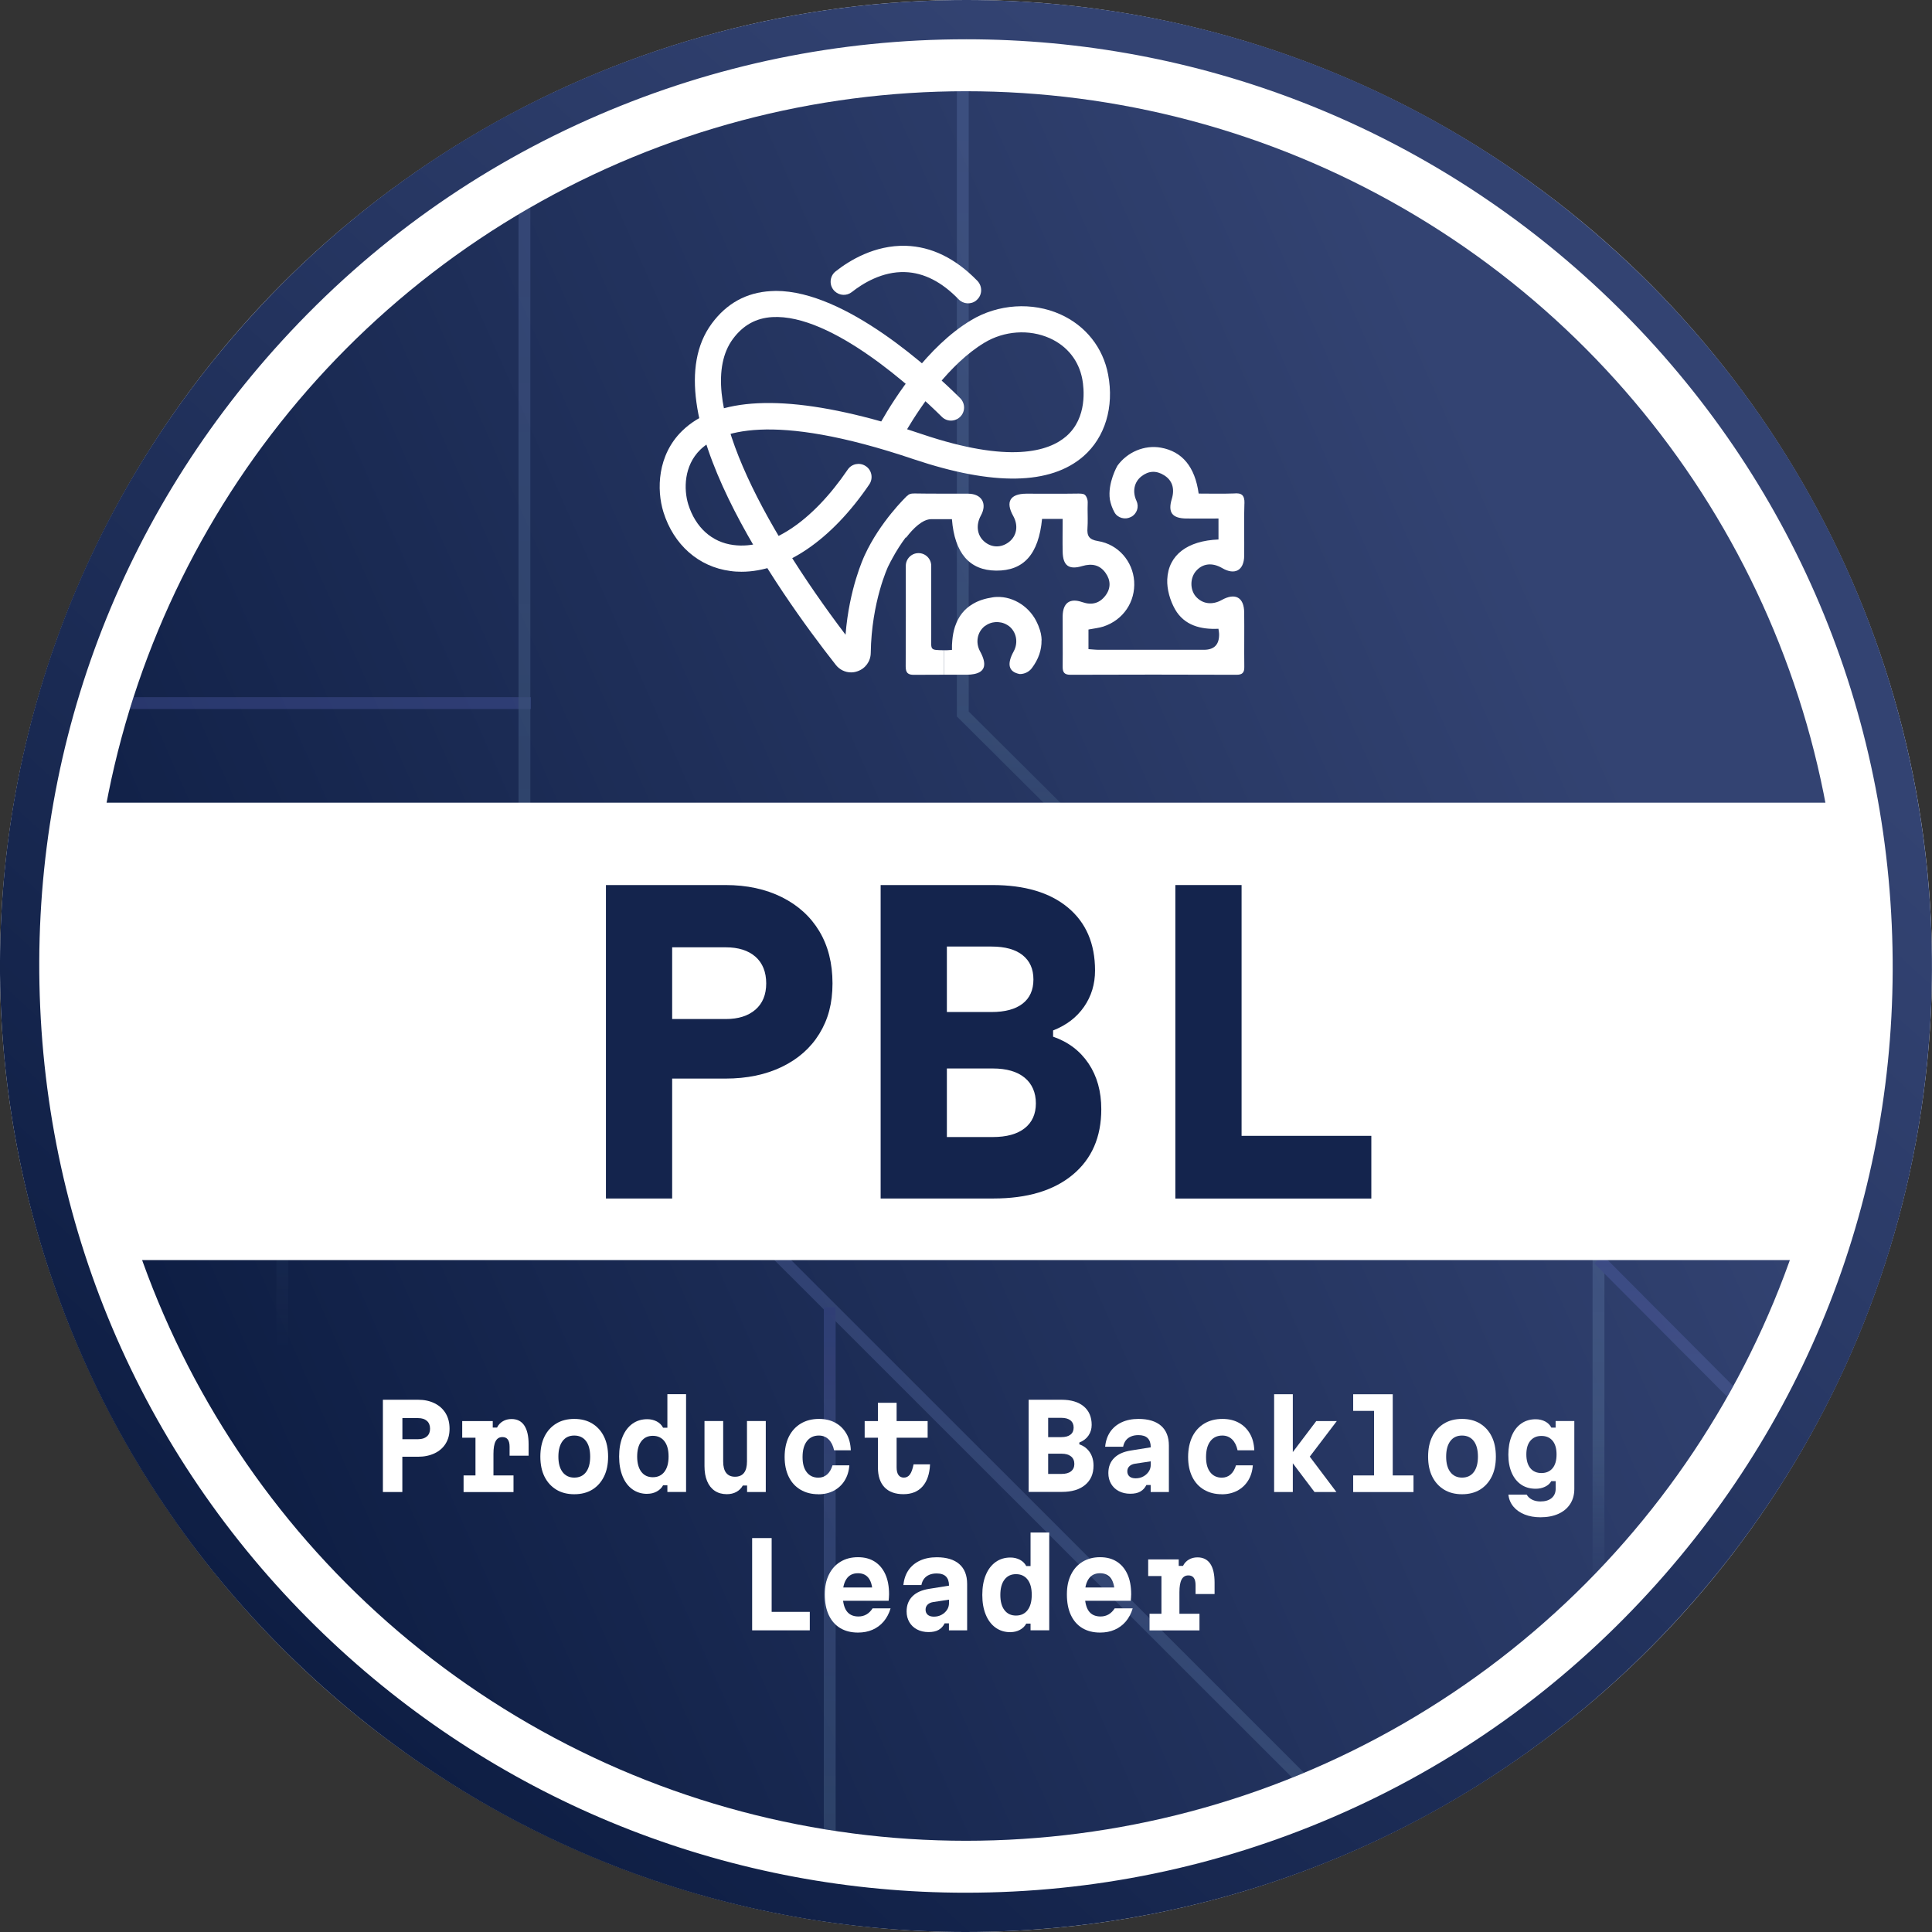<?xml version="1.0" encoding="UTF-8"?> <svg xmlns="http://www.w3.org/2000/svg" xmlns:xlink="http://www.w3.org/1999/xlink" id="_Слой_2" data-name="Слой 2" viewBox="0 0 355.58 355.58"><rect x="0" y="0" width="355.58" height="355.58" fill="#333333" stroke="none"/><defs><style> .cls-1, .cls-2, .cls-3, .cls-4, .cls-5, .cls-6, .cls-7, .cls-8, .cls-9, .cls-10, .cls-11 { fill: none; } .cls-12 { clip-path: url(#clippath); } .cls-2 { stroke: url(#_Безымянный_градиент_12-10); } .cls-2, .cls-3, .cls-4, .cls-5, .cls-6, .cls-7, .cls-8, .cls-9, .cls-10, .cls-11 { stroke-miterlimit: 10; stroke-width: 2.18px; } .cls-13 { fill: #fff; } .cls-14 { fill: #14244d; } .cls-3 { stroke: url(#_Безымянный_градиент_12-5); } .cls-4 { stroke: url(#_Безымянный_градиент_12-2); } .cls-5 { stroke: url(#_Безымянный_градиент_12-4); } .cls-6 { stroke: url(#_Безымянный_градиент_12-7); } .cls-7 { stroke: url(#_Безымянный_градиент_12-9); } .cls-8 { stroke: url(#_Безымянный_градиент_12-6); } .cls-9 { stroke: url(#_Безымянный_градиент_12-8); } .cls-10 { stroke: url(#_Безымянный_градиент_12-3); } .cls-15 { fill: url(#_Безымянный_градиент_9-2); } .cls-16 { opacity: .28; } .cls-11 { stroke: url(#_Безымянный_градиент_12); } .cls-17 { fill: url(#_Безымянный_градиент_9); } </style><linearGradient id="_Безымянный_градиент_9" data-name="Безымянный градиент 9" x1="297.76" y1="46.58" x2="57.82" y2="309" gradientUnits="userSpaceOnUse"><stop offset=".11" stop-color="#334372"></stop><stop offset="1" stop-color="#0e1e44"></stop></linearGradient><linearGradient id="_Безымянный_градиент_9-2" data-name="Безымянный градиент 9" x1="16.79" y1="177.79" x2="338.79" y2="177.79" gradientTransform="translate(412.32 268.42) rotate(156.13)" xlink:href="#_Безымянный_градиент_9"></linearGradient><clipPath id="clippath"><circle class="cls-1" cx="177.79" cy="177.79" r="161"></circle></clipPath><linearGradient id="_Безымянный_градиент_12" data-name="Безымянный градиент 12" x1="308.25" y1="-1124.3" x2="308.25" y2="-1547.56" gradientTransform="translate(0 -939.9) scale(1 -1)" gradientUnits="userSpaceOnUse"><stop offset="0" stop-color="#626dc4"></stop><stop offset=".44" stop-color="#94c2db" stop-opacity=".58"></stop><stop offset=".58" stop-color="#94c2db" stop-opacity="0"></stop></linearGradient><linearGradient id="_Безымянный_градиент_12-2" data-name="Безымянный градиент 12" x1="344.92" y1="-1068.22" x2="344.92" y2="-2205.54" xlink:href="#_Безымянный_градиент_12"></linearGradient><linearGradient id="_Безымянный_градиент_12-3" data-name="Безымянный градиент 12" x1="290.93" y1="-954.91" x2="290.93" y2="-1995.68" xlink:href="#_Безымянный_градиент_12"></linearGradient><linearGradient id="_Безымянный_градиент_12-4" data-name="Безымянный градиент 12" x1="370" y1="-866.61" x2="370" y2="-1326.39" xlink:href="#_Безымянный_градиент_12"></linearGradient><linearGradient id="_Безымянный_градиент_12-5" data-name="Безымянный градиент 12" x1="315.03" y1="-930.83" x2="315.03" y2="-1112.05" xlink:href="#_Безымянный_градиент_12"></linearGradient><linearGradient id="_Безымянный_градиент_12-6" data-name="Безымянный градиент 12" x1="294.2" y1="-1112.05" x2="294.2" y2="-1321.78" xlink:href="#_Безымянный_градиент_12"></linearGradient><linearGradient id="_Безымянный_градиент_12-7" data-name="Безымянный градиент 12" x1="74.24" y1="-869.01" x2="74.24" y2="-1419.72" xlink:href="#_Безымянный_градиент_12"></linearGradient><linearGradient id="_Безымянный_градиент_12-8" data-name="Безымянный градиент 12" x1="193.29" y1="-1180.49" x2="193.29" y2="-1429.15" xlink:href="#_Безымянный_градиент_12"></linearGradient><linearGradient id="_Безымянный_градиент_12-9" data-name="Безымянный градиент 12" x1="-21.55" y1="-849.15" x2="-21.55" y2="-1069.31" xlink:href="#_Безымянный_градиент_12"></linearGradient><linearGradient id="_Безымянный_градиент_12-10" data-name="Безымянный градиент 12" x1="399.56" y1="-1171.66" x2="399.56" y2="-1429.35" xlink:href="#_Безымянный_градиент_12"></linearGradient></defs><g id="_Слой_1-2" data-name="Слой 1"><g><g><circle class="cls-13" cx="177.79" cy="177.79" r="177.79"></circle><path class="cls-17" d="m177.85,7.23c42.66,0,83.51,15.87,115.03,44.69,33.62,30.74,53.26,72.74,55.29,118.25,2.04,45.51-13.77,89.09-44.52,122.71-16.45,17.99-36.04,31.96-58.24,41.53-21.45,9.25-44.22,13.94-67.68,13.94-42.67,0-83.53-15.87-115.04-44.69-33.62-30.74-53.26-72.74-55.29-118.25-2.04-45.51,13.77-89.09,44.52-122.71,16.45-17.99,36.04-31.96,58.24-41.53,21.45-9.25,44.22-13.94,67.69-13.94h0M177.84,0c-48.17,0-96.19,19.47-131.26,57.82-66.26,72.46-61.23,184.92,11.23,251.18,34.11,31.19,77.08,46.58,119.92,46.58,48.17,0,96.19-19.47,131.26-57.82,66.26-72.46,61.23-184.92-11.23-251.18C263.65,15.39,220.69,0,177.84,0h0Z"></path></g><circle class="cls-15" cx="177.79" cy="177.79" r="161"></circle><g class="cls-16"><g class="cls-12"><g><path class="cls-11" d="m96.52,184.39l423.46,423.26"></path><path class="cls-4" d="m739.14,1266.73L-48.99,478.61V184.39L6,129.4h91.72"></path><path class="cls-10" d="m-127.86,15.01v284.98l234.21,234.21h82.89l520.8,520.8"></path><path class="cls-5" d="m177.2-73.3v204.71l40.94,40.74h130.85l214.14,214.34"></path><path class="cls-3" d="m280.35-9.07l69.04,69.04v112.19"></path><path class="cls-8" d="m294.2,172.15v209.72"></path><path class="cls-6" d="m96.52-70.89v255.28l-44.55,44.55v250.87"></path><path class="cls-9" d="m152.71,240.59v167.18l81.48,81.48"></path><path class="cls-7" d="m6,129.4l-54.79-54.79V-90.76"></path><path class="cls-2" d="m294.2,231.76l57.6,57.8v46.96l153.13,152.93"></path></g></g></g><polygon class="cls-13" points="16.79 147.73 338.79 147.73 342.52 175.35 336.83 217.18 332.77 231.91 24.47 231.91 13.65 192.84 14.46 159.57 16.79 147.73"></polygon><g><path class="cls-14" d="m111.52,220.59v-57.7h22c3.94,0,7.41.75,10.39,2.24s5.28,3.58,6.89,6.27c1.61,2.69,2.42,5.89,2.42,9.59s-.81,6.65-2.42,9.27c-1.61,2.62-3.91,4.65-6.89,6.09s-6.44,2.16-10.39,2.16h-9.81v22.07h-12.19Zm12.19-33.04h9.88c2.31,0,4.12-.58,5.45-1.73,1.32-1.15,1.98-2.76,1.98-4.83s-.66-3.75-1.98-4.91c-1.32-1.15-3.14-1.73-5.45-1.73h-9.88v13.2Z"></path><path class="cls-14" d="m162.08,220.59v-57.7h20.56c5.96,0,10.6,1.38,13.92,4.15,3.32,2.77,4.98,6.62,4.98,11.58,0,2.5-.67,4.72-2.02,6.67-1.35,1.95-3.25,3.4-5.7,4.36v1.15c2.79.96,4.96,2.61,6.53,4.94,1.56,2.33,2.34,5.13,2.34,8.4,0,5.15-1.76,9.17-5.27,12.08-3.51,2.91-8.37,4.36-14.57,4.36h-20.77Zm12.19-34.33h8.22c2.5,0,4.41-.52,5.73-1.55,1.32-1.03,1.98-2.51,1.98-4.44s-.66-3.41-1.98-4.47c-1.32-1.06-3.24-1.59-5.73-1.59h-8.22v12.05Zm0,23.01h8.44c2.55,0,4.51-.54,5.88-1.62s2.06-2.61,2.06-4.58-.69-3.59-2.06-4.72c-1.37-1.13-3.33-1.7-5.88-1.7h-8.44v12.62Z"></path><path class="cls-14" d="m216.32,220.59v-57.7h12.19v46.16h23.88v11.54h-36.06Z"></path></g><g><path class="cls-13" d="m191.69,117.84c.04,1.76-.55,3.49-1.78,5.13-.53.7-1.35,1.09-2.23,1.09h0c-2.05-.39-2.42-1.8-1.11-4.18.88-1.62.51-3.57-.88-4.66-.02-.02-.04-.04-.08-.04-.08-.08-.18-.14-.27-.18-.08-.04-.16-.1-.25-.14-.18-.08-.35-.16-.53-.21-.18-.06-.31-.08-.47-.1-.21-.04-.43-.06-.64-.06h.02c-.21,0-.43.02-.64.06-.08.02-.16.04-.23.04-.23.06-.47.14-.7.25-.1.04-.2.1-.29.16s-.2.12-.27.18c-.02.02-.04.04-.08.04-1.41,1.09-1.76,3.06-.88,4.66,1.31,2.38.94,3.79-1.11,4.18-.39.08-.84.12-1.35.12h-4.14v-4.51h.55c.23,0,.47-.04.88-.06-.02-.61,0-1.21.06-1.76.08-.88.23-1.7.47-2.44.02-.08.04-.16.08-.23.59-1.72,1.64-3.1,3.22-4.02,1.01-.61,2.24-1.01,3.71-1.23.25-.04.49-.06.72-.06,1.58-.06,3.12.43,4.43,1.29s2.4,2.13,3.04,3.61c.06.14.12.27.18.41.04.08.06.16.08.23.33.8.49,1.6.51,2.42Z"></path><path class="cls-13" d="m173.77,119.67v4.51c-1.83,0-3.69,0-5.52.02-1.15.02-1.56-.37-1.56-1.54.02-6.19.04-12.35.02-18.52,0-1.29,1.05-2.34,2.34-2.34h0c1.29,0,2.34,1.05,2.34,2.34v12.71c.02,2.85-.39,2.77,2.38,2.83Z"></path><path class="cls-13" d="m229.03,92.66c-.12,3.22,0,6.44-.04,9.66-.04,2.67-1.74,3.59-4.04,2.24-1.83-1.07-3.61-.88-4.84.55-1.09,1.27-1.11,3.36-.06,4.63,1.21,1.42,3.03,1.68,4.82.68,2.46-1.37,4.1-.49,4.12,2.3.04,3.34-.02,6.68.02,10.01.02,1.07-.35,1.46-1.44,1.46-10.21-.04-20.4-.04-30.58,0-1.13,0-1.42-.49-1.41-1.5.04-3.1-.02-6.21,0-9.29.04-2.44,1.31-3.38,3.61-2.58,1.78.62,3.2.2,4.27-1.21,1.01-1.33.98-2.81.02-4.16-1.07-1.52-2.56-1.78-4.29-1.27-2.48.74-3.57-.08-3.61-2.67-.04-1.95,0-3.9,0-6.01h-3.79c-.64,6.52-3.38,9.56-8.45,9.52-4.9-.04-7.65-3.2-8.14-9.47h-3.79c-1.6,0-3.32,1.66-4.68,3.45v-.04c0-2.17,0-4.31-.02-6.48,0-.53.08-.92.25-1.17.23-.35.68-.51,1.39-.49,3.28.06,6.56.02,9.84.04,2.5.02,3.55,1.83,2.34,4.02-.94,1.7-.72,3.59.57,4.74,1.35,1.21,3.14,1.25,4.59.14,1.46-1.13,1.78-3.04.78-4.82-1.44-2.58-.57-4.06,2.4-4.08,3.22-.02,6.44.04,9.66-.02.33,0,.61.02.84.08.21.06.39.21.51.41.2.33.31.7.31,1.07v.1c-.02.39-.02.76-.02,1.15,0,1.17.06,2.34-.02,3.49-.12,1.48.27,2.17,1.93,2.44,3.75.61,6.4,3.73,6.66,7.38.25,3.79-1.99,7.14-5.66,8.35-.84.27-1.74.35-2.75.55v3.61c.66.04,1.29.12,1.93.12h19.32q2.89,0,2.79-2.97c0-.23-.06-.47-.12-.9-3.24.16-6.28-.61-7.98-3.57-.92-1.62-1.52-3.69-1.44-5.52.2-4.51,3.75-7.12,9.43-7.34v-3.86c-2.03,0-3.98.02-5.93,0-2.63-.04-3.42-1.13-2.65-3.65.55-1.85.08-3.4-1.46-4.33-1.42-.88-2.83-.82-4.16.23-1.35,1.07-1.68,2.83-.88,4.53v.02c.49,1.07.06,2.34-.98,2.89-.02,0-.04.02-.06.02-1.07.57-2.46.2-3.03-.86-.41-.74-.68-1.52-.84-2.34-.45-3.08,1.39-6.23,1.39-6.23,1.82-2.52,4.98-3.86,8-3.32,3.9.7,6.27,3.49,6.95,8.45,2.13,0,4.31.06,6.48-.02,1.41-.14,1.99.29,1.95,1.82Z"></path><path class="cls-13" d="m136.49,105.23c-.7,0-1.39-.04-2.07-.14-5.84-.76-10.44-4.82-12.32-10.85-1.27-4.1-1.13-10.46,3.44-14.93,6.36-6.21,18.68-6.79,36.65-1.74,2.5-4.39,8.53-13.82,16.51-18.62,4.98-3.01,11.3-3.42,16.47-1.09,4.65,2.09,7.85,6.13,8.78,11.09,1.13,5.95-.57,11.55-4.53,15.01-6.09,5.31-16.59,5.48-31.23.57-26.56-8.98-36.03-4.96-39.31-1.76-3.01,2.95-3.06,7.26-2.21,10.05,1.33,4.25,4.35,6.99,8.33,7.49,6.73.88,14.48-4.27,21.02-13.88.72-1.07,2.17-1.37,3.26-.68h0c1.17.72,1.48,2.28.7,3.42-6.97,10.25-15.54,16.06-23.52,16.06Zm30.45-26.23c.92.29,1.85.61,2.79.92,16.06,5.41,23.28,3.18,26.52.37,3.92-3.42,3.24-8.88,2.95-10.48-.64-3.44-2.79-6.13-6.01-7.57-3.77-1.68-8.37-1.37-12.02.84-6.44,3.88-11.67,11.63-14.23,15.93Z"></path><path class="cls-13" d="m179.7,55.28c-.96.8-2.38.72-3.26-.18-3.1-3.22-6.4-4.9-9.84-5.02-4.24-.16-7.87,2.13-9.82,3.67-.94.74-2.26.68-3.14-.14h0c-1.07-1-1.01-2.73.14-3.65,2.54-2.01,7.2-4.88,12.94-4.72,4.72.14,9.13,2.3,13.16,6.44,1,1.05.92,2.69-.18,3.59h0Z"></path><path class="cls-13" d="m176.68,76.75h0c-.96.9-2.42.88-3.34-.04-4.96-4.9-20.22-18.99-31.21-18.35-3.01.18-5.37,1.5-7.24,4.02-7.51,10.17,5.45,34.29,20.73,54.44.68-8.51,3.3-14.13,3.53-14.64,2.83-6.15,7.59-10.73,7.81-10.93l1.66,1.74,1.66,1.74h0c-.1.1-1.76,1.72-3.57,4.16-.86,1.15-1.74,2.5-2.52,3.96-.02.02-.02.06-.04.08l-.06.12s-.02.04-.02.04c-.02.02-.02.04-.04.06,0,.02-.02.02-.02.02-.18.33-.33.68-.51,1.01l-.02.04c-.04.06-3.08,6.52-3.22,15.95-.02,1.56-1,2.89-2.46,3.38-.39.14-.78.2-1.17.2-1.07,0-2.11-.49-2.81-1.39-10.72-13.62-34.39-47.16-22.82-62.81,2.73-3.71,6.38-5.72,10.85-5.97.31-.02.62-.04.96-.04,12.88,0,28.69,14.56,33.92,19.75.96.98.94,2.54-.06,3.47Z"></path></g><g><path class="cls-13" d="m70.47,274.6v-16.98h6.47c1.16,0,2.18.22,3.06.66s1.55,1.05,2.03,1.85c.47.79.71,1.73.71,2.82s-.24,1.96-.71,2.73c-.47.77-1.15,1.37-2.03,1.79-.88.42-1.9.64-3.06.64h-2.89v6.49h-3.59Zm3.59-9.72h2.91c.68,0,1.21-.17,1.6-.51.39-.34.58-.81.58-1.42s-.19-1.1-.58-1.44c-.39-.34-.92-.51-1.6-.51h-2.91v3.88Z"></path><path class="cls-13" d="m85.07,261.55h5.62v1.19h.79c.24-.5.6-.88,1.07-1.16.47-.28,1.01-.41,1.6-.41,1.03,0,1.81.39,2.34,1.18s.8,1.94.8,3.47v2.1h-3.5v-1.65c0-1.19-.44-1.78-1.32-1.78-.57,0-.98.25-1.25.76-.27.51-.4,1.29-.4,2.33v3.97h3.69v3.06h-9.19v-3.06h2.19v-6.94h-2.44v-3.06Z"></path><path class="cls-13" d="m105.69,275.01c-1.27,0-2.38-.28-3.31-.85-.93-.57-1.66-1.37-2.17-2.4-.51-1.03-.76-2.26-.76-3.67s.25-2.66.76-3.69c.51-1.03,1.23-1.83,2.17-2.4.93-.57,2.04-.85,3.31-.85s2.38.28,3.31.85c.93.57,1.66,1.37,2.16,2.4.51,1.03.76,2.26.76,3.69s-.25,2.64-.76,3.67c-.51,1.03-1.23,1.83-2.15,2.4-.93.57-2.03.85-3.32.85Zm0-3.06c.93,0,1.66-.34,2.17-1.02s.76-1.63.76-2.84-.25-2.19-.76-2.86-1.23-1.02-2.17-1.02-1.64.34-2.15,1.02-.77,1.63-.77,2.86.26,2.17.77,2.84,1.23,1.02,2.15,1.02Z"></path><path class="cls-13" d="m119.13,274.94c-1.05,0-1.96-.28-2.74-.84-.78-.56-1.38-1.35-1.8-2.38s-.64-2.24-.64-3.64.21-2.63.64-3.66c.42-1.03,1.03-1.82,1.8-2.38.78-.56,1.69-.84,2.74-.84.64,0,1.22.14,1.74.41s.91.66,1.17,1.16h.79v-6.17h3.44v17.99h-3.44v-1.23h-.79c-.25.48-.64.86-1.17,1.15s-1.1.42-1.74.42Zm1.02-3.06c.92,0,1.63-.34,2.14-1.01.51-.67.76-1.61.76-2.81s-.25-2.14-.76-2.8c-.51-.66-1.22-1-2.14-1s-1.61.34-2.12,1.01-.76,1.61-.76,2.81.26,2.14.76,2.8c.51.67,1.22,1,2.12,1Z"></path><path class="cls-13" d="m140.94,261.55v13.05h-3.44v-1.19h-.79c-.28.51-.68.9-1.19,1.18-.51.28-1.1.41-1.76.41-.86,0-1.6-.21-2.21-.62-.61-.41-1.08-1-1.4-1.77-.33-.77-.49-1.7-.49-2.79v-8.28h3.44v7.45c0,.92.18,1.62.55,2.09s.91.71,1.63.71,1.29-.24,1.65-.71c.37-.47.55-1.17.55-2.09v-7.45h3.44Z"></path><path class="cls-13" d="m150.62,275.01c-1.26,0-2.36-.28-3.3-.84-.94-.56-1.66-1.35-2.16-2.38-.5-1.03-.75-2.24-.75-3.64s.26-2.68.77-3.72c.52-1.04,1.25-1.85,2.2-2.42.95-.57,2.06-.86,3.35-.86,1.16,0,2.17.24,3.02.71.86.47,1.53,1.14,2.03,2,.5.86.76,1.88.81,3.06h-3.08c-.18-.86-.52-1.53-1-2-.48-.47-1.08-.71-1.8-.71-.93,0-1.67.34-2.2,1.03-.53.69-.8,1.66-.8,2.92s.26,2.14.77,2.8,1.23,1,2.13,1c.64,0,1.18-.2,1.62-.59.45-.4.77-.96.99-1.68h3.1c-.08,1.09-.38,2.03-.88,2.83s-1.17,1.41-2,1.85c-.83.43-1.77.65-2.83.65Z"></path><path class="cls-13" d="m165.02,258.18v3.37h5.71v3.06h-5.71v5.45c0,.62.11,1.09.34,1.41.23.32.56.48,1,.48s.82-.19,1.1-.57.51-1,.68-1.87h3.03c-.08,1.78-.55,3.14-1.39,4.08s-2.01,1.41-3.51,1.41-2.67-.42-3.48-1.27-1.21-2.07-1.21-3.65v-5.47h-2.44v-3.06h2.44v-3.37h3.44Z"></path><path class="cls-13" d="m189.32,274.6v-16.98h6.05c1.75,0,3.12.41,4.09,1.22s1.46,1.95,1.46,3.41c0,.74-.2,1.39-.59,1.96s-.96,1-1.68,1.28v.34c.82.28,1.46.77,1.92,1.45.46.69.69,1.51.69,2.47,0,1.51-.52,2.7-1.55,3.55-1.03.86-2.46,1.28-4.29,1.28h-6.11Zm3.59-10.1h2.42c.74,0,1.3-.15,1.69-.46.39-.3.58-.74.58-1.3s-.19-1-.58-1.32c-.39-.31-.95-.47-1.69-.47h-2.42v3.54Zm0,6.77h2.48c.75,0,1.33-.16,1.73-.48s.61-.77.61-1.35-.2-1.06-.61-1.39-.98-.5-1.73-.5h-2.48v3.71Z"></path><path class="cls-13" d="m212.02,266.35v2.57l-3.12.47c-.45.07-.8.23-1.05.48s-.37.55-.37.92c0,.4.13.71.39.94s.64.35,1.14.35c.52,0,.99-.11,1.41-.34.42-.23.75-.53,1-.9.25-.37.37-.79.37-1.24v-3.27c0-.72-.19-1.27-.56-1.64-.38-.38-.95-.56-1.71-.56-.51,0-.96.08-1.36.25-.4.17-.71.41-.96.73-.24.32-.4.7-.49,1.16h-3.31c.1-1.06.41-1.97.93-2.74.52-.76,1.23-1.35,2.11-1.76.88-.41,1.91-.62,3.09-.62,1.81,0,3.2.42,4.16,1.26s1.44,2.06,1.44,3.66v8.53h-3.35v-1.29h-.79c-.26.52-.62.92-1.1,1.2-.48.28-1.1.41-1.87.41s-1.49-.16-2.1-.48c-.61-.32-1.08-.76-1.42-1.34-.34-.57-.51-1.23-.51-1.98,0-1.15.36-2.07,1.07-2.78.71-.71,1.74-1.17,3.09-1.38l3.86-.62Z"></path><path class="cls-13" d="m224.88,275.01c-1.26,0-2.36-.28-3.3-.84-.94-.56-1.66-1.35-2.16-2.38-.5-1.03-.75-2.24-.75-3.64s.26-2.68.77-3.72c.52-1.04,1.25-1.85,2.2-2.42.95-.57,2.06-.86,3.35-.86,1.16,0,2.17.24,3.02.71.86.47,1.53,1.14,2.03,2,.5.86.76,1.88.81,3.06h-3.08c-.18-.86-.52-1.53-1-2-.48-.47-1.08-.71-1.8-.71-.93,0-1.67.34-2.2,1.03-.53.69-.8,1.66-.8,2.92s.26,2.14.77,2.8,1.23,1,2.13,1c.64,0,1.18-.2,1.62-.59.45-.4.77-.96.99-1.68h3.1c-.08,1.09-.38,2.03-.88,2.83s-1.17,1.41-2,1.85c-.83.43-1.77.65-2.83.65Z"></path><path class="cls-13" d="m234.5,274.6v-17.99h3.44v17.99h-3.44Zm7.43,0l-4.77-6.32,5.09-6.73h3.78l-4.97,6.54,4.9,6.51h-4.03Z"></path><path class="cls-13" d="m249.05,256.61h7.28v14.94h3.82v3.06h-11.1v-3.06h3.84v-11.88h-3.84v-3.06Z"></path><path class="cls-13" d="m269.08,275.01c-1.27,0-2.38-.28-3.31-.85-.93-.57-1.66-1.37-2.17-2.4-.51-1.03-.76-2.26-.76-3.67s.25-2.66.76-3.69c.51-1.03,1.23-1.83,2.17-2.4.93-.57,2.04-.85,3.31-.85s2.38.28,3.31.85c.93.57,1.66,1.37,2.16,2.4.51,1.03.76,2.26.76,3.69s-.25,2.64-.76,3.67c-.51,1.03-1.23,1.83-2.15,2.4-.93.57-2.03.85-3.32.85Zm0-3.06c.93,0,1.66-.34,2.17-1.02s.76-1.63.76-2.84-.25-2.19-.76-2.86-1.23-1.02-2.17-1.02-1.64.34-2.15,1.02-.77,1.63-.77,2.86.26,2.17.77,2.84,1.23,1.02,2.15,1.02Z"></path><path class="cls-13" d="m289.75,274.03c0,1.06-.25,1.98-.76,2.77s-1.23,1.39-2.15,1.81c-.93.42-2.03.64-3.32.64-1.09,0-2.06-.17-2.91-.51s-1.54-.82-2.06-1.44c-.52-.62-.84-1.36-.93-2.21h3.37c.23.4.56.7,1,.92s.95.33,1.53.33c.88,0,1.56-.21,2.06-.63.49-.42.74-.99.74-1.73v-1.38h-.81c-.24.44-.62.78-1.15,1.03-.52.25-1.1.37-1.72.37-1.03,0-1.92-.25-2.67-.76-.75-.51-1.33-1.23-1.74-2.17-.41-.94-.62-2.05-.62-3.34s.2-2.48.62-3.46c.41-.98.99-1.73,1.74-2.26.75-.53,1.64-.8,2.67-.8.65,0,1.23.14,1.75.41.52.28.89.65,1.13,1.13h.79v-1.21h3.44v12.48Zm-8.83-6.34c0,1.09.25,1.93.74,2.53.49.59,1.17.89,2.04.89s1.56-.3,2.05-.89c.49-.59.73-1.44.73-2.53s-.24-1.93-.73-2.52c-.49-.59-1.17-.89-2.05-.89s-1.54.3-2.04.89c-.5.59-.74,1.44-.74,2.52Z"></path><path class="cls-13" d="m138.43,300.06v-16.98h3.59v13.58h7.02v3.4h-10.61Z"></path><path class="cls-13" d="m154.48,292.17h7.24l-1.12,1.27c0-1.29-.22-2.26-.67-2.91-.45-.65-1.12-.98-2.03-.98s-1.62.34-2.09,1.03c-.47.69-.71,1.64-.71,2.88,0,1.33.23,2.34.7,3.02s1.2,1.03,2.19,1.03c.57,0,1.06-.13,1.5-.39s.8-.63,1.11-1.11h3.31c-.28.95-.71,1.75-1.27,2.42-.57.67-1.25,1.17-2.05,1.52-.8.35-1.69.52-2.68.52-1.27,0-2.37-.28-3.28-.83-.91-.55-1.61-1.35-2.1-2.4s-.73-2.31-.73-3.78.25-2.61.75-3.64,1.21-1.82,2.13-2.38c.92-.56,1.99-.84,3.22-.84s2.23.27,3.08.81c.85.54,1.5,1.31,1.96,2.32.46,1.01.69,2.25.69,3.7,0,.23-.01.44-.03.64s-.04.38-.05.55h-9.06v-2.46Z"></path><path class="cls-13" d="m174.89,291.81v2.57l-3.12.47c-.45.07-.8.23-1.05.48-.25.25-.37.55-.37.92,0,.4.13.71.39.94.26.23.64.35,1.14.35.52,0,.99-.11,1.41-.34.42-.23.75-.53,1-.9.25-.37.37-.79.37-1.24v-3.27c0-.72-.19-1.27-.56-1.64s-.94-.56-1.71-.56c-.51,0-.96.08-1.36.25s-.71.41-.96.73c-.24.32-.4.7-.49,1.16h-3.31c.1-1.06.41-1.97.93-2.74.52-.76,1.23-1.35,2.11-1.76.88-.41,1.91-.62,3.09-.62,1.81,0,3.2.42,4.16,1.26.96.84,1.44,2.06,1.44,3.66v8.53h-3.35v-1.29h-.79c-.25.52-.62.92-1.1,1.2-.48.28-1.1.41-1.87.41s-1.49-.16-2.1-.48-1.08-.76-1.42-1.34-.51-1.23-.51-1.98c0-1.15.36-2.07,1.07-2.78.71-.71,1.74-1.17,3.09-1.38l3.86-.62Z"></path><path class="cls-13" d="m185.97,300.4c-1.05,0-1.96-.28-2.74-.84s-1.38-1.35-1.8-2.38c-.43-1.03-.64-2.24-.64-3.64s.21-2.63.64-3.66c.42-1.03,1.03-1.82,1.8-2.38.78-.56,1.69-.84,2.74-.84.64,0,1.22.14,1.74.41.52.28.91.66,1.17,1.16h.79v-6.17h3.44v17.99h-3.44v-1.23h-.79c-.25.48-.64.86-1.17,1.15-.52.28-1.1.42-1.74.42Zm1.02-3.06c.92,0,1.63-.34,2.14-1.01.51-.67.76-1.61.76-2.81s-.25-2.14-.76-2.8c-.51-.66-1.22-1-2.14-1s-1.61.34-2.12,1.01c-.51.67-.76,1.61-.76,2.81s.25,2.14.76,2.8c.51.67,1.22,1,2.12,1Z"></path><path class="cls-13" d="m199.04,292.17h7.24l-1.12,1.27c0-1.29-.22-2.26-.67-2.91-.45-.65-1.12-.98-2.03-.98s-1.62.34-2.09,1.03c-.47.69-.71,1.64-.71,2.88,0,1.33.23,2.34.7,3.02s1.2,1.03,2.19,1.03c.57,0,1.06-.13,1.5-.39s.8-.63,1.11-1.11h3.31c-.28.95-.71,1.75-1.27,2.42-.57.67-1.25,1.17-2.05,1.52-.8.35-1.69.52-2.68.52-1.27,0-2.37-.28-3.28-.83-.91-.55-1.61-1.35-2.1-2.4s-.73-2.31-.73-3.78.25-2.61.75-3.64,1.21-1.82,2.13-2.38c.92-.56,1.99-.84,3.22-.84s2.23.27,3.08.81c.85.54,1.5,1.31,1.96,2.32.46,1.01.69,2.25.69,3.7,0,.23-.01.44-.03.64s-.04.38-.05.55h-9.06v-2.46Z"></path><path class="cls-13" d="m211.32,287.01h5.62v1.19h.79c.24-.5.6-.88,1.07-1.16.47-.28,1.01-.41,1.6-.41,1.03,0,1.81.39,2.35,1.18.53.79.79,1.94.79,3.47v2.1h-3.5v-1.65c0-1.19-.44-1.78-1.32-1.78-.57,0-.98.25-1.25.76-.27.51-.4,1.29-.4,2.33v3.97h3.69v3.06h-9.19v-3.06h2.19v-6.94h-2.44v-3.06Z"></path></g></g></g></svg> 